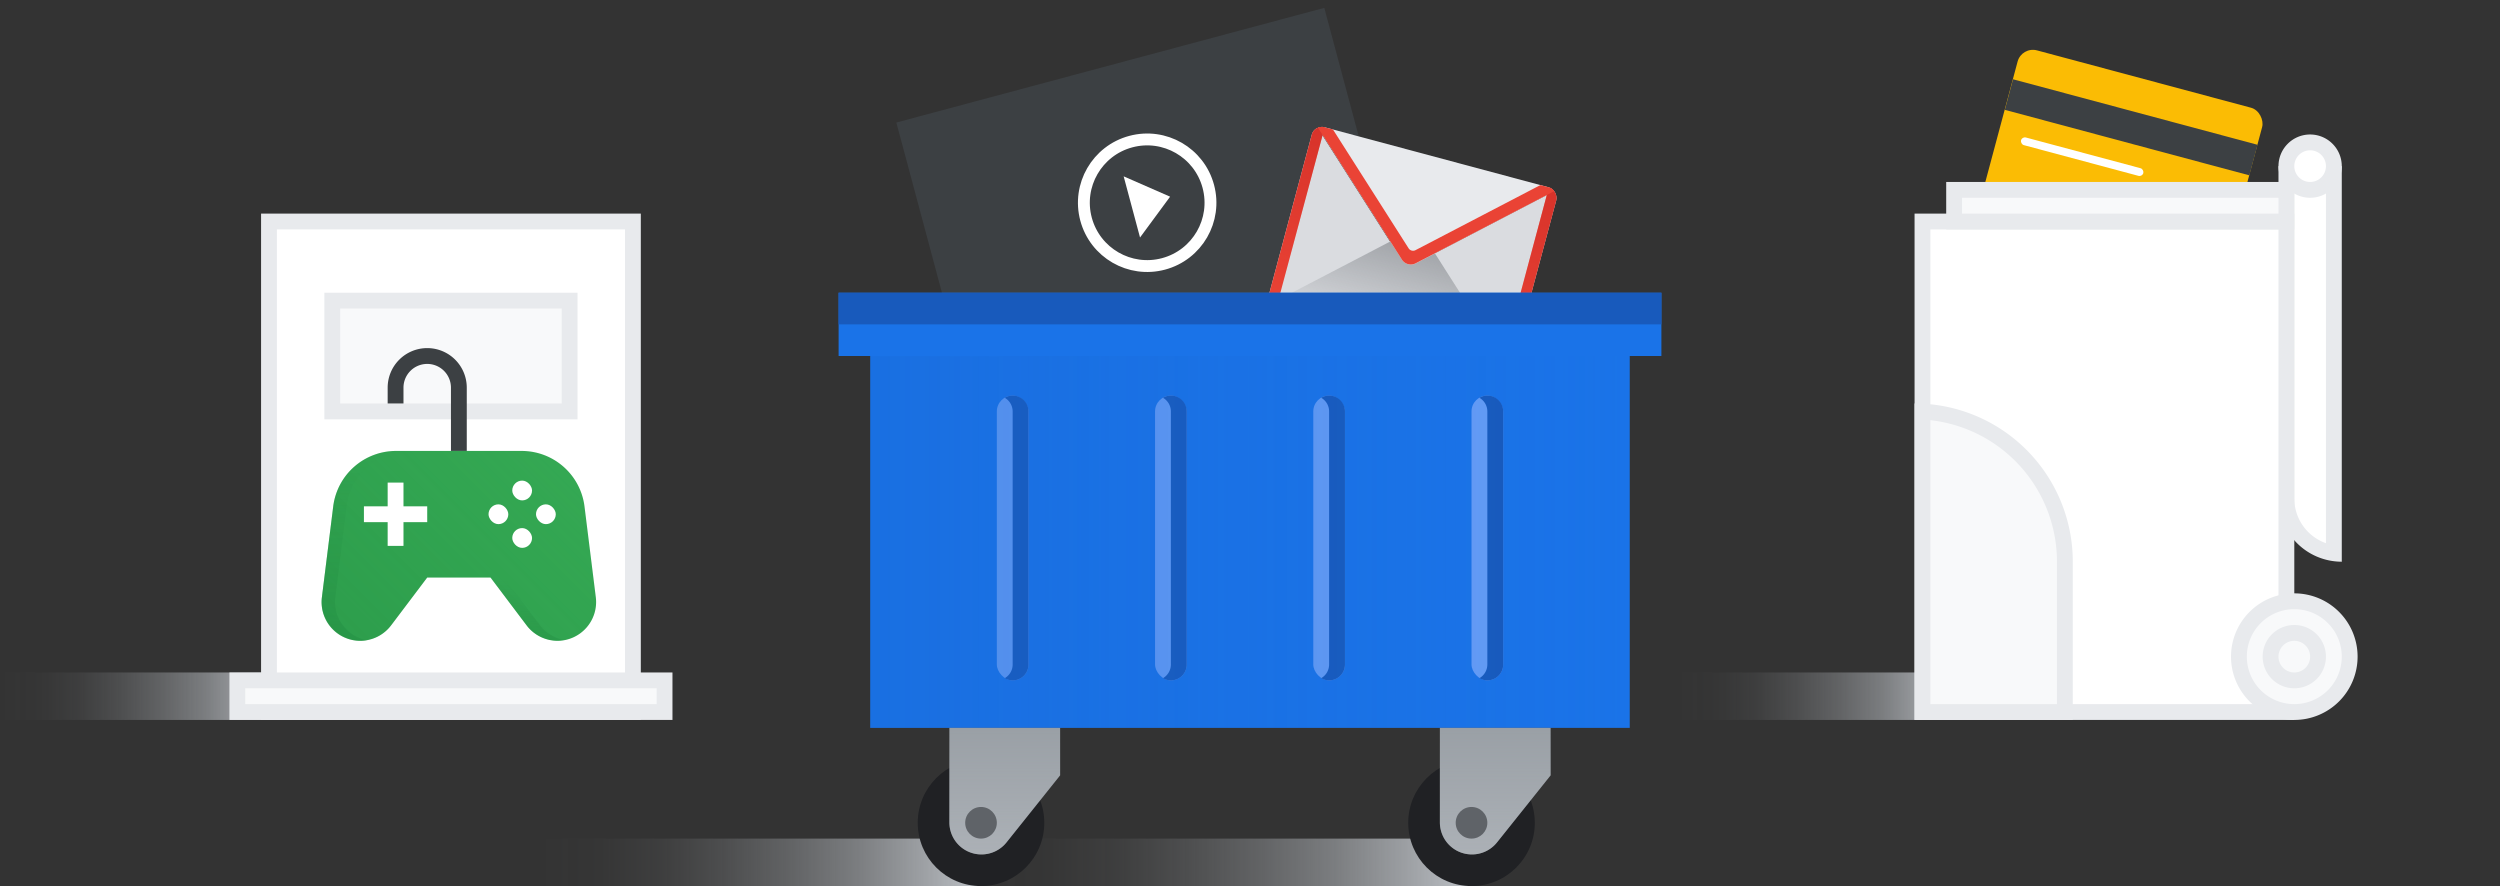 <svg xmlns="http://www.w3.org/2000/svg" xmlns:xlink="http://www.w3.org/1999/xlink" viewBox="0 0 316 112"><rect x="0" y="0" width="316" height="112" fill="#333333" stroke="none"/><defs><style>.cls-1,.cls-11,.cls-28{fill:none}.cls-2{isolation:isolate}.cls-3{fill:#fbbc04}.cls-4{fill:#3c4043}.cls-5{fill:#fff}.cls-10,.cls-16,.cls-17,.cls-21,.cls-24,.cls-26,.cls-30,.cls-31,.cls-32,.cls-33,.cls-6,.cls-8,.cls-9{mix-blend-mode:multiply}.cls-6{fill:url(#linear-gradient)}.cls-7{fill:#e8eaed}.cls-8{fill:url(#linear-gradient-2)}.cls-9{fill:url(#linear-gradient-3)}.cls-10{fill:url(#linear-gradient-4)}.cls-11{stroke:#fff;stroke-width:1.5px}.cls-11,.cls-28{stroke-miterlimit:10}.cls-12{clip-path:url(#clip-path)}.cls-13{fill:#dadce0}.cls-14,.cls-16,.cls-17,.cls-24,.cls-26,.cls-30,.cls-31,.cls-32,.cls-33{opacity:.5}.cls-14{mix-blend-mode:color-burn;fill:url(#linear-gradient-5)}.cls-15{fill:#ea4335}.cls-16{fill:url(#linear-gradient-6)}.cls-17{fill:url(#linear-gradient-7)}.cls-18{fill:#1a73e8}.cls-19{fill:#185abc}.cls-20{fill:#669df6}.cls-21{opacity:.3;fill:url(#linear-gradient-8)}.cls-22{fill:#202124}.cls-23{fill:#9aa0a6}.cls-24{fill:url(#linear-gradient-9)}.cls-25{fill:#5f6368}.cls-26{fill:url(#linear-gradient-10)}.cls-27{fill:#f8f9fa}.cls-28{stroke:#3c4043;stroke-width:2px}.cls-29{fill:#34a853}.cls-31{fill:url(#linear-gradient-11)}.cls-32{fill:url(#linear-gradient-12)}.cls-33{fill:url(#linear-gradient-13)}.cls-34{clip-path:url(#clip-path-2)}.cls-35{clip-path:url(#clip-path-3)}.cls-36{clip-path:url(#clip-path-4)}.cls-37{clip-path:url(#clip-path-5)}.cls-38{clip-path:url(#clip-path-6)}.cls-39{clip-path:url(#clip-path-7)}.cls-40{clip-path:url(#clip-path-8)}.cls-41{clip-path:url(#clip-path-9)}.cls-42{clip-path:url(#clip-path-10)}.cls-43{clip-path:url(#clip-path-11)}.cls-44{clip-path:url(#clip-path-12)}.cls-45{clip-path:url(#clip-path-13)}.cls-46{clip-path:url(#clip-path-14)}.cls-47{clip-path:url(#clip-path-15)}.cls-48{clip-path:url(#clip-path-16)}.cls-49{clip-path:url(#clip-path-17)}.cls-50{clip-path:url(#clip-path-18)}.cls-51{clip-path:url(#clip-path-19)}.cls-52{clip-path:url(#clip-path-20)}.cls-53{clip-path:url(#clip-path-21)}.cls-54{clip-path:url(#clip-path-22)}.cls-55{clip-path:url(#clip-path-23)}.cls-56{clip-path:url(#clip-path-24)}.cls-57{clip-path:url(#clip-path-25)}</style><linearGradient id="linear-gradient" y1="88" x2="36" y2="88" gradientUnits="userSpaceOnUse"><stop offset="0" stop-color="#bdc1c6" stop-opacity="0"/><stop offset=".14" stop-color="#bdc1c6" stop-opacity=".02"/><stop offset=".28" stop-color="#bdc1c6" stop-opacity=".08"/><stop offset=".42" stop-color="#bdc1c6" stop-opacity=".19"/><stop offset=".57" stop-color="#bdc1c6" stop-opacity=".34"/><stop offset=".72" stop-color="#bdc1c6" stop-opacity=".52"/><stop offset=".86" stop-color="#bdc1c6" stop-opacity=".75"/><stop offset="1" stop-color="#bdc1c6"/></linearGradient><linearGradient id="linear-gradient-2" x1="212" y1="88" x2="248" y2="88" xlink:href="#linear-gradient"/><linearGradient id="linear-gradient-3" x1="124" y1="109" x2="186" y2="109" xlink:href="#linear-gradient"/><linearGradient id="linear-gradient-4" x1="68" y1="109" x2="124" y2="109" xlink:href="#linear-gradient"/><clipPath id="clip-path"><rect class="cls-1" x="162.56" y="19.27" width="32" height="24" rx="1.33" ry="1.33" transform="rotate(15 177.753 31.129)"/></clipPath><linearGradient id="linear-gradient-5" x1="233.48" y1="32.56" x2="233.48" y2="45.9" gradientTransform="rotate(15 215.994 -175.99)" gradientUnits="userSpaceOnUse"><stop offset="0" stop-color="#5f6368"/><stop offset="1" stop-color="#5f6368" stop-opacity="0"/></linearGradient><linearGradient id="linear-gradient-6" x1="218.15" y1="21.9" x2="218.15" y2="45.9" gradientTransform="rotate(90 194.25 3.4)" gradientUnits="userSpaceOnUse"><stop offset="0" stop-color="#c5221f"/><stop offset="1" stop-color="#c5221f" stop-opacity="0"/></linearGradient><linearGradient id="linear-gradient-7" x1="248.81" y1="21.9" x2="248.81" y2="45.9" gradientTransform="rotate(90 220.425 6.845)" xlink:href="#linear-gradient-6"/><linearGradient id="linear-gradient-8" x1="110" y1="68.5" x2="206" y2="68.5" gradientUnits="userSpaceOnUse"><stop offset="0" stop-color="#1967d2"/><stop offset="1" stop-color="#1967d2" stop-opacity="0"/></linearGradient><linearGradient id="linear-gradient-9" x1="189" y1="108" x2="189" y2="92" gradientUnits="userSpaceOnUse"><stop offset="0" stop-color="#bdc1c6"/><stop offset="1" stop-color="#bdc1c6" stop-opacity="0"/></linearGradient><linearGradient id="linear-gradient-10" x1="127" x2="127" xlink:href="#linear-gradient-9"/><linearGradient id="linear-gradient-11" x1="45.57" y1="83.05" x2="70.43" y2="58.18" gradientUnits="userSpaceOnUse"><stop offset="0" stop-color="#188038"/><stop offset="1" stop-color="#188038" stop-opacity="0"/></linearGradient><linearGradient id="linear-gradient-12" x1="46.21" y1="81" x2="46.21" y2="57" xlink:href="#linear-gradient-11"/><linearGradient id="linear-gradient-13" x1="66.65" y1="81" x2="66.65" y2="73" xlink:href="#linear-gradient-11"/><clipPath id="clip-path-2"><path class="cls-1" d="M-1341 1708h228v112h-228z"/></clipPath><clipPath id="clip-path-3"><path class="cls-1" d="M-1341 1820h228v60h-228z"/></clipPath><clipPath id="clip-path-4"><path class="cls-1" d="M-1341 1940h228v60h-228z"/></clipPath><clipPath id="clip-path-5"><path class="cls-1" d="M-1341 1880h228v60h-228z"/></clipPath><clipPath id="clip-path-6"><path class="cls-1" d="M-1341 2000h228v60h-228z"/></clipPath><clipPath id="clip-path-7"><path class="cls-1" d="M-1341 2060h228v60h-228z"/></clipPath><clipPath id="clip-path-8"><path class="cls-1" d="M-1113 1708h228v112h-228z"/></clipPath><clipPath id="clip-path-9"><path class="cls-1" d="M-1113 1820h228v60h-228z"/></clipPath><clipPath id="clip-path-10"><path class="cls-1" d="M-1113 1880h228v60h-228z"/></clipPath><clipPath id="clip-path-11"><path class="cls-1" d="M-1113 1940h228v60h-228z"/></clipPath><clipPath id="clip-path-12"><path class="cls-1" d="M-1113 2000h228v60h-228z"/></clipPath><clipPath id="clip-path-13"><path class="cls-1" d="M-1113 2060h228v60h-228z"/></clipPath><clipPath id="clip-path-14"><path class="cls-1" d="M-885 1708h228v112h-228z"/></clipPath><clipPath id="clip-path-15"><path class="cls-1" d="M-885 1820h228v60h-228z"/></clipPath><clipPath id="clip-path-16"><path class="cls-1" d="M-885 1880h228v60h-228z"/></clipPath><clipPath id="clip-path-17"><path class="cls-1" d="M-885 1940h228v60h-228z"/></clipPath><clipPath id="clip-path-18"><path class="cls-1" d="M-885 2000h228v60h-228z"/></clipPath><clipPath id="clip-path-19"><path class="cls-1" d="M-885 2060h228v60h-228z"/></clipPath><clipPath id="clip-path-20"><path class="cls-1" d="M-657 1708h228v112h-228z"/></clipPath><clipPath id="clip-path-21"><path class="cls-1" d="M-657 1820h228v60h-228z"/></clipPath><clipPath id="clip-path-22"><path class="cls-1" d="M-657 1880h228v60h-228z"/></clipPath><clipPath id="clip-path-23"><path class="cls-1" d="M-657 1940h228v60h-228z"/></clipPath><clipPath id="clip-path-24"><path class="cls-1" d="M-657 2000h228v60h-228z"/></clipPath><clipPath id="clip-path-25"><path class="cls-1" d="M-657 2060h228v60h-228z"/></clipPath></defs><title>mg_delete_google_services_scene</title><g class="cls-2"><g id="Content"><rect class="cls-3" x="252.41" y="9.65" width="32" height="20" rx="2" ry="2" transform="rotate(15 268.409 19.644)"/><path class="cls-4" transform="rotate(15 268.223 15.714)" d="M253.44 13.78h32v4h-32z"/><rect class="cls-5" x="255.19" y="19.3" width="16" height="1" rx=".5" ry=".5" transform="rotate(15 263.174 19.792)"/><path class="cls-6" d="M0 85h36v6H0z"/><path class="cls-5" d="M295 69.93a7 7 0 0 1-6-6.93V22h6z"/><path class="cls-7" d="M294 23v45.66a6 6 0 0 1-4-5.66V23h4m2-2h-8v42a8 8 0 0 0 8 8V21z"/><path class="cls-8" d="M212 85h36v6h-36z"/><path class="cls-9" d="M124 106h62v6h-62z"/><path class="cls-10" d="M68 106h56v6H68z"/><path class="cls-4" transform="rotate(-15 144.993 25.618)" d="M117 7.63h56v36h-56z"/><circle class="cls-11" cx="145" cy="25.63" r="8" transform="rotate(-15 144.993 25.618)"/><path class="cls-5" d="M144.1 30.02l3.8-5.16-5.87-2.57 2.07 7.73z"/><g class="cls-12"><path class="cls-13" d="M180.91 32.26A3.73 3.73 0 0 1 176 31l-9.82-15.42L160 38.72 190.91 47l6.21-23.18z"/><path class="cls-13" d="M190.91 47l-9.82-15.42a3.73 3.73 0 0 0-4.87-1.31L160 38.72z"/><path class="cls-14" d="M190.91 47l-9.82-15.42a3.73 3.73 0 0 0-4.87-1.31L160 38.72z"/><path class="cls-7" d="M166.21 15.54l11 17.28a1.33 1.33 0 0 0 1.74.47l18.17-9.46z"/><path class="cls-15" transform="rotate(15 163.747 27.318)" d="M163.08 15.3h1.33v24h-1.33z"/><path class="cls-15" transform="rotate(15 193.381 35.24)" d="M192.7 23.24h1.33v24h-1.33z"/><path class="cls-16" transform="rotate(-75 163.748 27.297)" d="M151.75 26.63h24v1.33h-24z"/><path class="cls-17" transform="rotate(-75 193.373 35.235)" d="M181.37 34.57h24v1.33h-24z"/><path class="cls-15" d="M178.05 31.39l-9.46-14.86a1.33 1.33 0 0 0-.78-.57l-1.61-.43 11 17.28a1.33 1.33 0 0 0 1.74.47l18.17-9.46-1.61-.43a1.33 1.33 0 0 0-1 .11l-15.62 8.14a.67.67 0 0 1-.83-.25z"/></g><path class="cls-18" d="M110 45h96v47h-96zM106 37h104v8H106z"/><path class="cls-19" d="M106 37h104v4H106z"/><rect class="cls-20" x="126" y="50" width="4" height="36" rx="2" ry="2"/><path class="cls-19" d="M128 50a2 2 0 0 0-1 .28 2 2 0 0 1 1 1.72v32a2 2 0 0 1-1 1.72 2 2 0 0 0 1 .28 2 2 0 0 0 2-2V52a2 2 0 0 0-2-2z"/><rect class="cls-20" x="146" y="50" width="4" height="36" rx="2" ry="2"/><path class="cls-19" d="M148 50a2 2 0 0 0-1 .28 2 2 0 0 1 1 1.72v32a2 2 0 0 1-1 1.72 2 2 0 0 0 1 .28 2 2 0 0 0 2-2V52a2 2 0 0 0-2-2z"/><rect class="cls-20" x="166" y="50" width="4" height="36" rx="2" ry="2"/><path class="cls-19" d="M168 50a2 2 0 0 0-1 .28 2 2 0 0 1 1 1.72v32a2 2 0 0 1-1 1.72 2 2 0 0 0 1 .28 2 2 0 0 0 2-2V52a2 2 0 0 0-2-2z"/><rect class="cls-20" x="186" y="50" width="4" height="36" rx="2" ry="2"/><path class="cls-19" d="M188 50a2 2 0 0 0-1 .28 2 2 0 0 1 1 1.72v32a2 2 0 0 1-1 1.72 2 2 0 0 0 1 .28 2 2 0 0 0 2-2V52a2 2 0 0 0-2-2z"/><path class="cls-21" d="M110 45h96v47h-96z"/><circle class="cls-22" cx="186" cy="104" r="8"/><path class="cls-23" d="M189.22 106.48L196 98v-6h-14v11.95a4.05 4.05 0 0 0 4.05 4.05 4.05 4.05 0 0 0 3.17-1.52z"/><path class="cls-24" d="M189.22 106.48L196 98v-6h-14v11.95a4.05 4.05 0 0 0 4.05 4.05 4.05 4.05 0 0 0 3.17-1.52z"/><circle class="cls-25" cx="186" cy="104" r="2"/><circle class="cls-22" cx="124" cy="104" r="8"/><path class="cls-23" d="M127.22 106.48L134 98v-6h-14v11.95a4.05 4.05 0 0 0 4.05 4.05 4.05 4.05 0 0 0 3.17-1.52z"/><path class="cls-26" d="M127.22 106.48L134 98v-6h-14v11.95a4.05 4.05 0 0 0 4.05 4.05 4.05 4.05 0 0 0 3.17-1.52z"/><circle class="cls-25" cx="124" cy="104" r="2"/><path class="cls-5" d="M243 28h46v62h-46z"/><path class="cls-7" d="M288 29v60h-44V29h44m2-2h-48v64h48V27z"/><circle class="cls-27" cx="290" cy="83" r="7"/><path class="cls-7" d="M290 77a6 6 0 1 1-6 6 6 6 0 0 1 6-6m0-2a8 8 0 1 0 8 8 8 8 0 0 0-8-8z"/><circle class="cls-27" cx="290" cy="83" r="3"/><path class="cls-7" d="M290 81a2 2 0 1 1-2 2 2 2 0 0 1 2-2m0-2a4 4 0 1 0 4 4 4 4 0 0 0-4-4z"/><circle class="cls-5" cx="292" cy="21" r="3"/><path class="cls-7" d="M292 19a2 2 0 1 1-2 2 2 2 0 0 1 2-2m0-2a4 4 0 1 0 4 4 4 4 0 0 0-4-4z"/><path class="cls-27" d="M247 24h42v4h-42z"/><path class="cls-7" d="M288 25v2h-40v-2h40m2-2h-44v6h44v-6z"/><path class="cls-27" d="M243 90V52a19 19 0 0 1 18 19v19z"/><path class="cls-7" d="M244 53.11A18 18 0 0 1 260 71v18h-16V53.11M242 51v40h20V71a20 20 0 0 0-20-20z"/><path class="cls-5" d="M34 28h46v62H34z"/><path class="cls-7" d="M79 29v60H35V29h44m2-2H33v64h48V27z"/><path class="cls-27" d="M42 38h30v14H42z"/><path class="cls-7" d="M71 39v12H43V39h28m2-2H41v16h32V37z"/><path class="cls-1" d="M0 0h316v112H0z"/><path class="cls-27" d="M30 86h54v4H30z"/><path class="cls-7" d="M83 87v2H31v-2h52m2-2H29v6h56v-6z"/><path class="cls-28" d="M50 51v-2a4 4 0 0 1 4-4 4 4 0 0 1 4 4v8"/><path class="cls-29" d="M50.06 57H58v16h-4l-4.53 6a4.9 4.9 0 0 1-3.92 2 4.9 4.9 0 0 1-4.86-5.51L42.12 64a8 8 0 0 1 7.94-7zM65.94 57H58v16h4l4.53 6a4.9 4.9 0 0 0 3.92 2 4.9 4.9 0 0 0 4.86-5.51L73.88 64a8 8 0 0 0-7.94-7z"/><g class="cls-30"><path class="cls-31" d="M75.31 75.49L73.88 64a8 8 0 0 0-7.94-7H50.06a8 8 0 0 0-7.94 7l-1.43 11.49A4.9 4.9 0 0 0 49.47 79L54 73h8l4.53 6a4.9 4.9 0 0 0 8.78-3.55z"/></g><rect class="cls-5" x="64.75" y="60.75" width="2.5" height="2.5" rx="1.25" ry="1.25"/><rect class="cls-5" x="64.75" y="66.75" width="2.5" height="2.5" rx="1.25" ry="1.25"/><rect class="cls-5" x="67.75" y="63.75" width="2.5" height="2.5" rx="1.25" ry="1.25"/><rect class="cls-5" x="61.75" y="63.75" width="2.5" height="2.5" rx="1.25" ry="1.25"/><path class="cls-5" d="M49 61h2v8h-2z"/><path class="cls-5" transform="rotate(90 50 65)" d="M49 61h2v8h-2z"/><g class="cls-30"><path class="cls-32" d="M42.39 75.49L43.82 64a8 8 0 0 1 7.94-7h-1.7a8 8 0 0 0-7.94 7l-1.43 11.49a4.86 4.86 0 0 0 5.71 5.43 4.9 4.9 0 0 1-4.01-5.43z"/></g><g class="cls-30"><path class="cls-33" d="M68.23 79l-4.53-6H62l4.53 6a4.84 4.84 0 0 0 4.78 1.88A4.89 4.89 0 0 1 68.23 79z"/></g><path class="cls-1" d="M40 57h36v24H40z"/></g></g></svg>